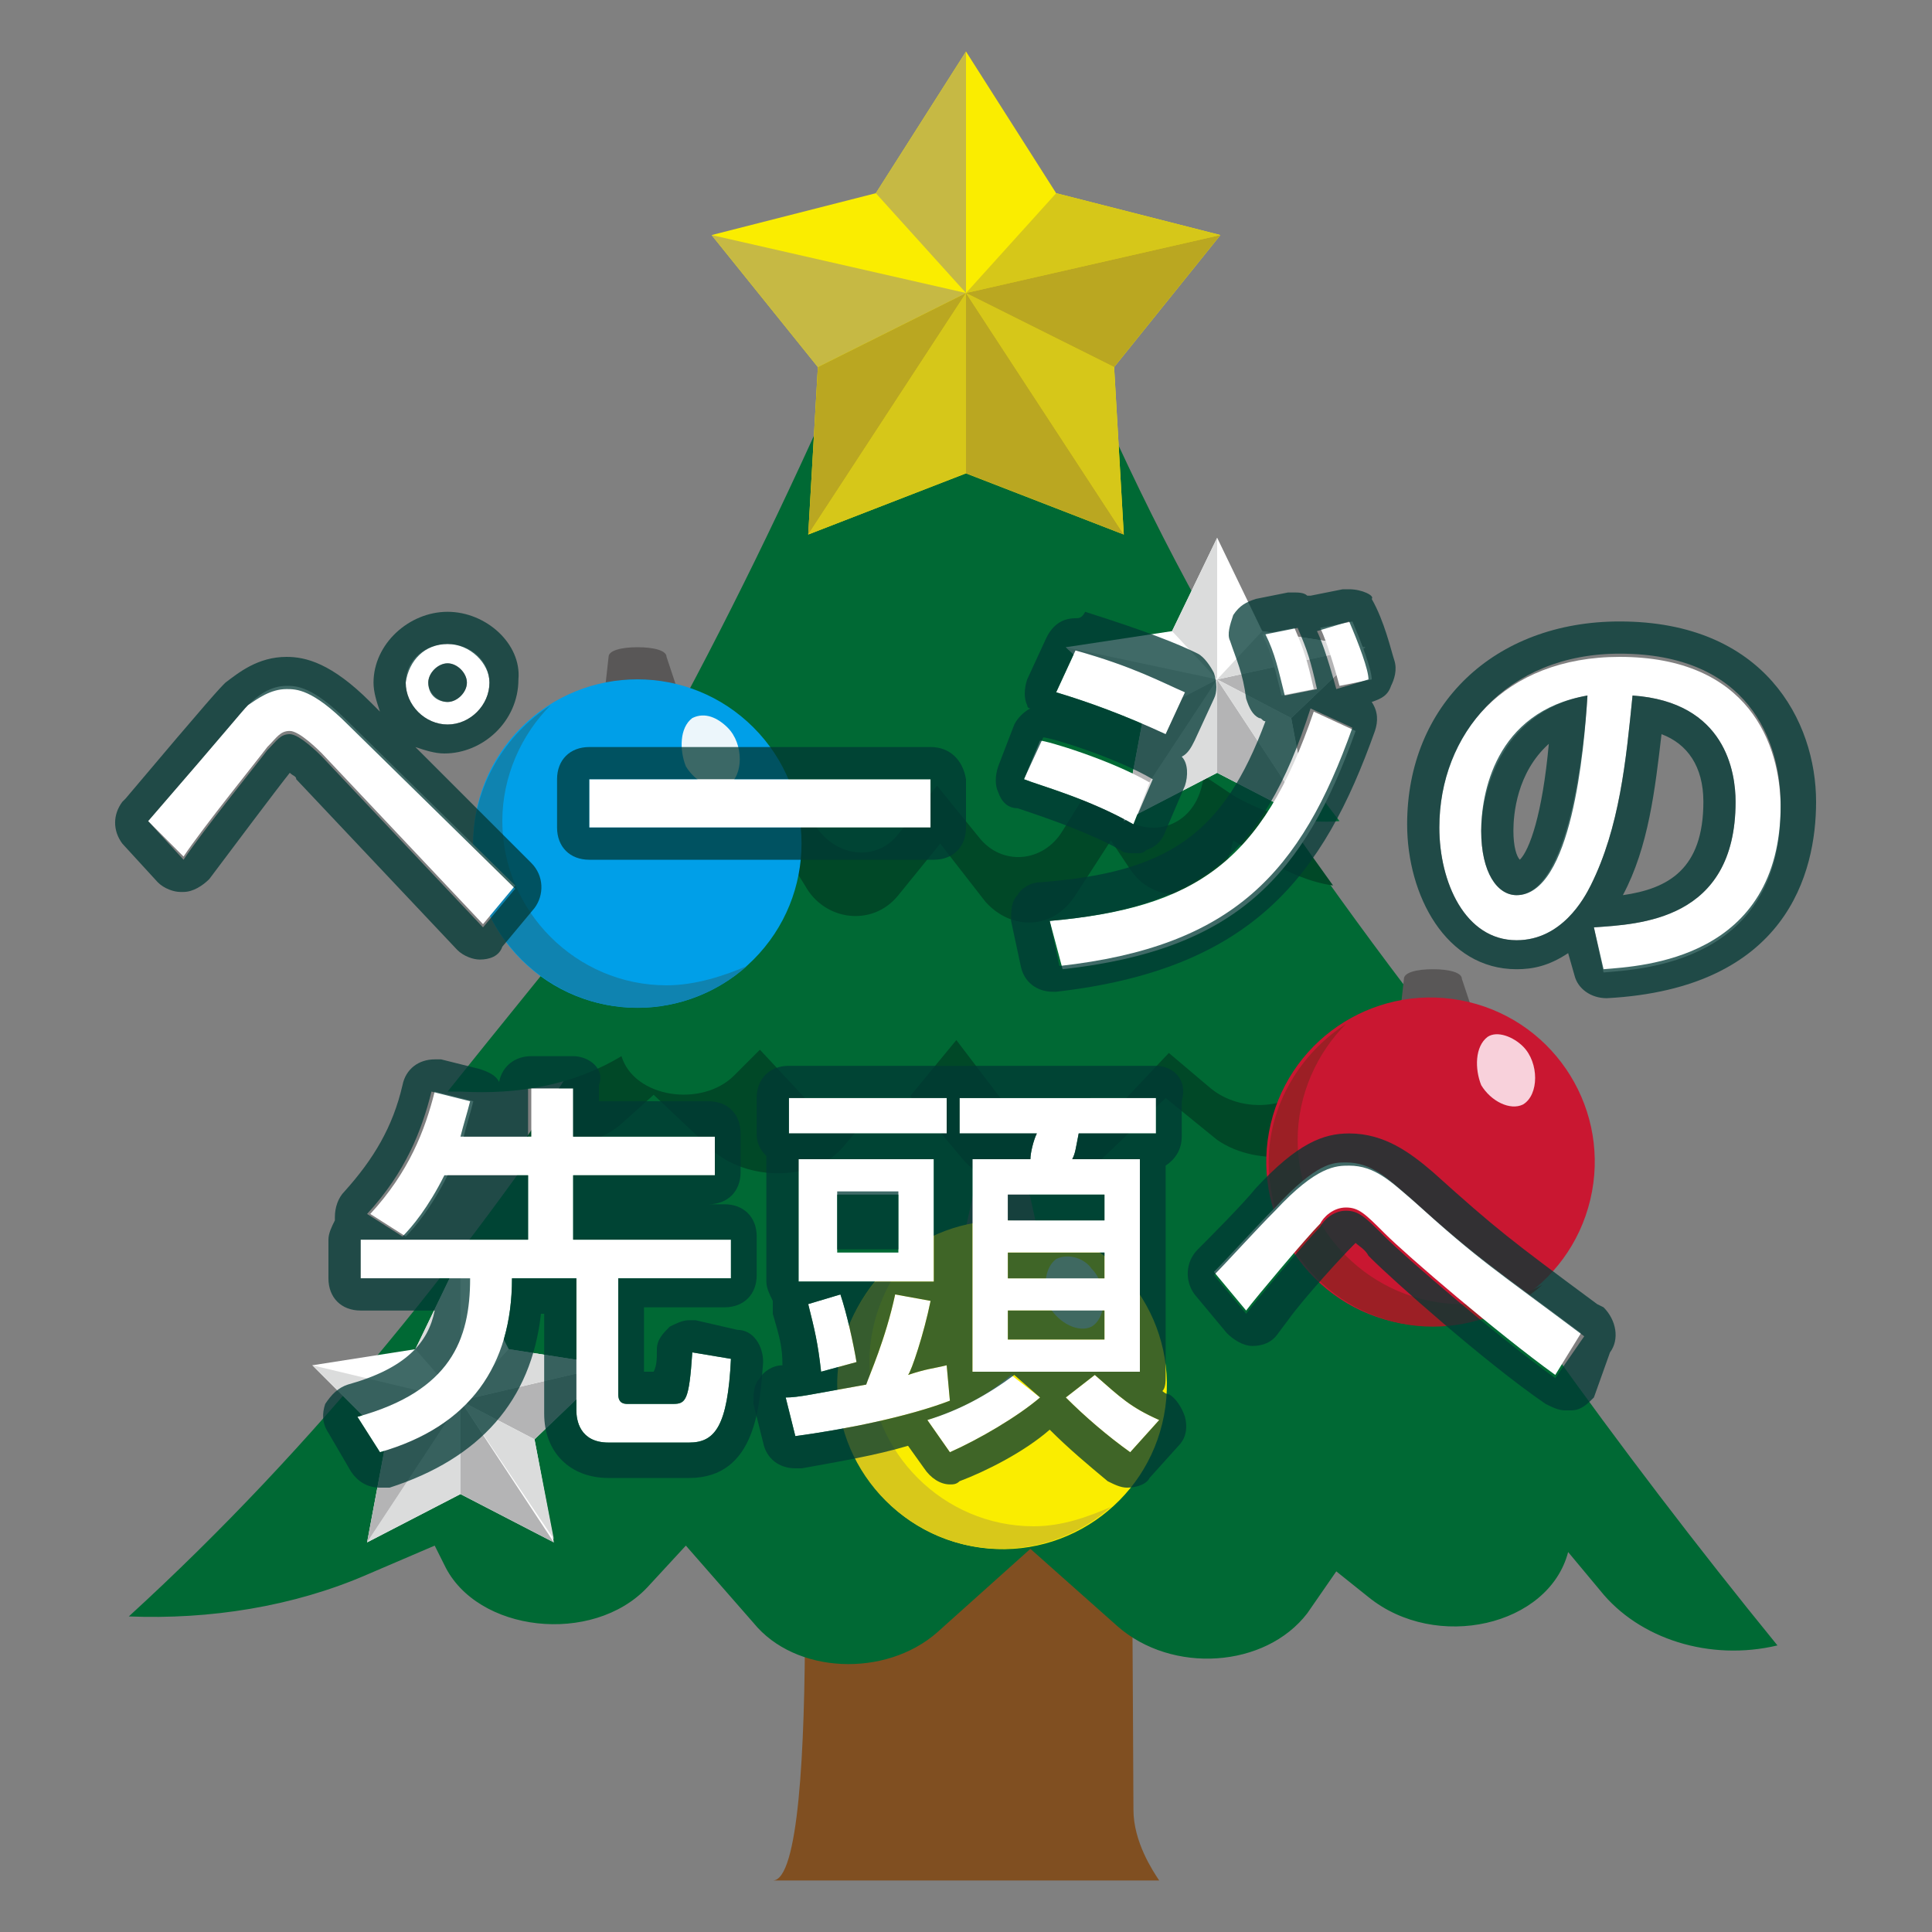 <?xml version="1.0" encoding="utf-8"?>
<!-- Generator: Adobe Illustrator 28.0.0, SVG Export Plug-In . SVG Version: 6.00 Build 0)  -->
<svg version="1.1" id="レイヤー_1" xmlns="http://www.w3.org/2000/svg" xmlns:xlink="http://www.w3.org/1999/xlink" x="0px"
	 y="0px" width="60px" height="60px" viewBox="0 0 60 60" style="enable-background:new 0 0 60 60;" xml:space="preserve">
<rect x="0" y="0" width="60" height="60" fill="#808080" stroke="none"/>
<style type="text/css">
	.st0{fill:#804F21;}
	.st1{fill:#006934;}
	.st2{fill:#004827;}
	.st3{fill:#FFFFFF;}
	.st4{fill:#DBDCDC;}
	.st5{fill:#B4B4B5;}
	.st6{fill:#FAED00;}
	.st7{fill:#C6B944;}
	.st8{fill:#D6C719;}
	.st9{fill:#BAA721;}
	.st10{fill:#595757;}
	.st11{fill:#009FE8;}
	.st12{fill:#0F83B0;}
	.st13{fill:#ECF6FB;}
	.st14{fill:#C91731;}
	.st15{fill:#9C1F25;}
	.st16{fill:#F8D1DB;}
	.st17{fill:#D8C81A;}
	.st18{fill:#FCFBE6;}
	.st19{opacity:0.75;}
	.st20{fill:#003834;}
</style>
<path class="st0" d="M36,58.4c-0.2-0.3-0.8-1.2-0.8-2.2s-0.1-17.3-0.1-17.3l-10.3,3.3c0,0,0.8,16.2-0.8,16.2"/>
<path class="st1" d="M30.2,12.5l0.1,0.1c7.3,13.6,14.8,26.1,24.9,38.5l0,0c-2.1,0.5-4.3-0.2-5.5-1.7l-1-1.2l0,0
	c-0.6,2.3-4.1,3.1-6.2,1.4l-1-0.8l-0.9,1.3c-1.3,1.7-4.2,1.9-5.9,0.4l-2.7-2.4l-2.9,2.6c-1.6,1.4-4.4,1.3-5.7-0.3L21.3,48l-1.2,1.3
	c-1.7,1.8-5.3,1.4-6.3-0.7l-0.3-0.6l-2.1,0.9c-2.3,1-4.9,1.4-7.4,1.3l0,0C15.6,39.6,23.3,26,30.2,12.5L30.2,12.5z"/>
<path class="st2" d="M41.9,34.9c-4.5-7.2-8.6-14.6-12.6-22.3l-0.1-0.1v0c-3.8,7.8-8,15.6-12.9,22.9c1,0.3,2.2,0.2,3-0.5l1-0.9
	l1.8,1.7c1.1,1,3.2,1,4.1-0.1l1.7-2l2,2.4c0.9,1.1,3.1,1.2,4.1,0.2l2.2-2.1l1.6,1.3C39.1,36.3,41.2,36,41.9,34.9z"/>
<path class="st1" d="M31.2,10.7h-0.6c-4.6,8.7-10.3,15.2-16.7,23.2l0,0l0.4,0c1.8,0.1,3.5-0.2,5-1.1l0,0l0,0
	c0.4,1.3,2.5,1.6,3.5,0.6l0.8-0.8l1.4,1.5c0.9,0.9,2.6,0.9,3.3-0.1l1.4-1.7l1.6,2.1c0.8,1,2.5,1,3.3,0.1l1.7-1.8l1.3,1.1
	c1.1,0.9,3,0.6,3.4-0.7l0.4-0.9l0.1,0.1c1.3,1.2,3.1,1.9,5,2l0,0C40.3,26.6,35.6,19.4,31.2,10.7L31.2,10.7z"/>
<path class="st2" d="M31.2,10.7L31.2,10.7l-0.6,0c-3.5,6.6-7.6,11.9-12.1,17.5c0.8,0,1.6-0.4,2-1.2l0.5-0.8c0.3,1.5,2,2.1,3,1
	l0.5-0.5l0.5,0.8c0.6,1.1,2.1,1.3,2.9,0.3l1.3-1.6l1.4,1.8c0.8,0.9,2.1,0.9,2.8-0.2l1.1-1.7l0.6,0.9c0.8,1.2,2.6,1,3.1-0.5l0.1-0.4
	l1,0.6c0.7,0.4,1.4,0.7,2.1,0.8C37.5,22.1,34.2,16.7,31.2,10.7z"/>
<path class="st1" d="M30,2.3L30,2.3c-3.3,8.4-6.7,16.1-11.2,23.8l0,0c0.9,0.3,1.9-0.1,2.4-1l0.4-0.7l0,0c0.3,1.4,1.9,1.9,2.8,0.9
	l0.5-0.5l0.4,0.8c0.6,1,1.9,1.2,2.6,0.3l1.2-1.5l1.3,1.6c0.7,0.9,2,0.8,2.6-0.2l1-1.6l0.5,0.8c0.8,1.1,2.4,0.9,2.8-0.5l0.1-0.4
	l0.9,0.6c1,0.6,2.2,0.9,3.3,0.8l0,0C36.5,18.9,33.1,10.5,30,2.3L30,2.3z"/>
<g>
	<polygon class="st3" points="37.8,16.7 39.2,19.6 42.4,20.1 40.1,22.3 40.7,25.5 37.8,24 34.9,25.5 35.5,22.3 33.1,20.1 36.4,19.6 
			"/>
	<polygon class="st4" points="37.8,21.1 37.8,16.7 36.4,19.6 	"/>
	<polygon class="st4" points="33.1,20.1 37.8,21.1 35.5,22.3 	"/>
	<polygon class="st4" points="37.8,24 37.8,21.1 34.9,25.5 	"/>
	<polygon class="st5" points="40.7,25.5 37.8,21.1 37.8,24 	"/>
	<polygon class="st5" points="42.4,20.1 37.8,21.1 40.1,22.3 	"/>
	<polygon class="st5" points="35.5,22.3 37.8,21.1 34.9,25.5 	"/>
	<polygon class="st4" points="39.2,19.6 37.8,21.1 42.4,20.1 	"/>
	<polygon class="st4" points="40.1,22.3 40.7,25.5 37.8,21.1 	"/>
</g>
<g>
	<polygon class="st3" points="14.3,39 15.8,41.9 19,42.4 16.6,44.7 17.2,47.9 14.3,46.4 11.4,47.9 12,44.7 9.7,42.4 12.9,41.9 	"/>
	<polygon class="st4" points="14.3,43.5 14.3,39 12.9,41.9 	"/>
	<polygon class="st4" points="9.7,42.4 14.3,43.5 12,44.7 	"/>
	<polygon class="st4" points="14.3,46.4 14.3,43.5 11.4,47.9 	"/>
	<polygon class="st5" points="17.2,47.9 14.3,43.5 14.3,46.4 	"/>
	<polygon class="st5" points="19,42.4 14.3,43.5 16.6,44.7 	"/>
	<polygon class="st5" points="12,44.7 14.3,43.5 11.4,47.9 	"/>
	<polygon class="st4" points="15.8,41.9 14.3,43.5 19,42.4 	"/>
	<polygon class="st4" points="16.6,44.7 17.2,47.8 14.3,43.5 	"/>
</g>
<g>
	<polygon class="st6" points="30,1.6 32.8,6 37.9,7.3 34.6,11.4 34.9,16.6 30,14.7 25.1,16.6 25.4,11.4 22.1,7.3 27.2,6 	"/>
	<polygon class="st7" points="30,9.1 30,1.6 27.2,6 	"/>
	<polygon class="st7" points="22.1,7.3 30,9.1 25.4,11.4 	"/>
	<polygon class="st8" points="30,14.7 30,9.1 25.1,16.6 	"/>
	<polygon class="st8" points="34.6,11.4 30,9.1 34.9,16.6 	"/>
	<polygon class="st8" points="32.8,6 30,9.1 37.9,7.3 	"/>
	<polygon class="st9" points="30,9.1 34.9,16.6 30,14.7 	"/>
	<polygon class="st9" points="25.4,11.4 25.1,16.6 30,9.1 	"/>
	<polygon class="st9" points="37.9,7.3 34.6,11.4 30,9.1 	"/>
</g>
<path class="st10" d="M20.7,20.4c0-0.2-0.4-0.3-0.9-0.3c-0.5,0-0.9,0.1-0.9,0.3l-0.1,0.9l1.1,0l1.1,0L20.7,20.4z"/>
<ellipse transform="matrix(0.707 -0.707 0.707 0.707 -12.729 21.672)" class="st11" cx="19.8" cy="26.2" rx="5.1" ry="5.1"/>
<path class="st12" d="M20.7,30.6c-2.8,0-5.1-2.3-5.1-5.1c0-1.4,0.6-2.7,1.5-3.6c-1.4,0.9-2.4,2.5-2.4,4.3c0,2.8,2.3,5.1,5.1,5.1
	c1.3,0,2.5-0.5,3.4-1.3C22.5,30.3,21.6,30.6,20.7,30.6z"/>
<path class="st13" d="M21.5,22.3c-0.4,0.3-0.4,1-0.2,1.5c0.3,0.5,0.9,0.8,1.3,0.6c0.5-0.3,0.5-1.3,0-1.8
	C22.3,22.3,21.9,22.1,21.5,22.3z"/>
<g>
	<path class="st10" d="M45.4,30.4c0-0.2-0.4-0.3-0.9-0.3c-0.5,0-0.9,0.1-0.9,0.3l-0.1,0.9l1.1,0l1.1,0L45.4,30.4z"/>
	<ellipse transform="matrix(0.231 -0.973 0.973 0.231 -0.979 71.038)" class="st14" cx="44.5" cy="36.1" rx="5.1" ry="5.1"/>
	<path class="st15" d="M45.4,40.5c-2.8,0-5.1-2.3-5.1-5.1c0-1.4,0.6-2.7,1.5-3.6c-1.4,0.9-2.4,2.5-2.4,4.3c0,2.8,2.3,5.1,5.1,5.1
		c1.3,0,2.5-0.5,3.4-1.3C47.2,40.3,46.3,40.5,45.4,40.5z"/>
	<path class="st16" d="M46.2,32.2c-0.4,0.3-0.4,1-0.2,1.5c0.3,0.5,0.9,0.8,1.3,0.6c0.5-0.3,0.5-1.3,0-1.8C47,32.2,46.5,32,46.2,32.2
		z"/>
</g>
<g>
	<path class="st10" d="M32,37.2c0-0.2-0.4-0.3-0.9-0.3s-0.9,0.1-0.9,0.3L30,38.1l1.1,0l1.1,0L32,37.2z"/>
	<ellipse transform="matrix(0.186 -0.983 0.983 0.186 -16.918 65.581)" class="st6" cx="31.1" cy="43" rx="5.1" ry="5.1"/>
	<path class="st17" d="M32.1,47.4c-2.8,0-5.1-2.3-5.1-5.1c0-1.4,0.6-2.7,1.5-3.6C27,39.6,26,41.2,26,43c0,2.8,2.3,5.1,5.1,5.1
		c1.3,0,2.5-0.5,3.4-1.3C33.8,47.1,33,47.4,32.1,47.4z"/>
	<path class="st18" d="M32.8,39.1c-0.4,0.3-0.4,1-0.2,1.5c0.3,0.5,0.9,0.8,1.3,0.6c0.5-0.3,0.5-1.3,0-1.8
		C33.7,39.1,33.2,38.9,32.8,39.1z"/>
</g>
<g>
	<path class="st3" d="M4.6,25.5c2.6-3,2.9-3.4,3.1-3.6c0.3-0.3,0.7-0.6,1.2-0.6c0.3,0,0.8,0,1.9,1.1l5.2,5.1l-1,1.2l-5-5.3
		c-0.1-0.1-0.7-0.7-1-0.7c-0.3,0-0.4,0.2-0.7,0.5c-0.3,0.4-2,2.5-2.6,3.4L4.6,25.5z M15.2,21.2c0,0.7-0.6,1.3-1.3,1.3
		c-0.7,0-1.3-0.6-1.3-1.3s0.6-1.2,1.3-1.2S15.2,20.5,15.2,21.2z M13.3,21.2c0,0.3,0.3,0.6,0.6,0.6c0.3,0,0.6-0.3,0.6-0.6
		c0-0.3-0.3-0.6-0.6-0.6S13.3,20.9,13.3,21.2z"/>
	<g class="st19">
		<path class="st20" d="M13.9,20c0.7,0,1.3,0.6,1.3,1.2c0,0.7-0.6,1.3-1.3,1.3c-0.7,0-1.3-0.6-1.3-1.3C12.7,20.5,13.2,20,13.9,20
			 M13.9,21.8c0.3,0,0.6-0.3,0.6-0.6c0-0.3-0.3-0.6-0.6-0.6s-0.6,0.3-0.6,0.6C13.3,21.6,13.6,21.8,13.9,21.8 M8.9,21.4
			c0.3,0,0.8,0,1.9,1.1l5.2,5.1l-1,1.2l-5-5.3c-0.1-0.1-0.7-0.7-1-0.7c-0.3,0-0.4,0.2-0.7,0.5c-0.3,0.4-2,2.5-2.6,3.4l-1.1-1.2
			c2.6-3,2.9-3.4,3.1-3.6C8,21.7,8.4,21.4,8.9,21.4 M13.9,19c-1.2,0-2.3,1-2.3,2.2c0,0.3,0.1,0.6,0.2,0.9l-0.3-0.3
			c-1.2-1.2-2-1.4-2.6-1.4c-0.9,0-1.5,0.5-1.9,0.8c-0.2,0.2-0.4,0.4-3.1,3.6l-0.1,0.1c-0.3,0.4-0.3,0.9,0,1.3l1.1,1.2
			c0.2,0.2,0.5,0.3,0.7,0.3c0,0,0,0,0.1,0c0.3,0,0.6-0.2,0.8-0.4C7.1,26.5,8.6,24.5,9,24c0.1,0.1,0.2,0.1,0.2,0.2l5,5.3
			c0.2,0.2,0.5,0.3,0.7,0.3c0,0,0,0,0,0c0.3,0,0.6-0.1,0.7-0.4l1-1.2c0.3-0.4,0.3-1-0.1-1.4l-3.6-3.6c0.3,0.1,0.6,0.2,0.9,0.2
			c1.2,0,2.3-1,2.3-2.3C16.2,20,15.1,19,13.9,19L13.9,19z"/>
	</g>
</g>
<g>
	<path class="st3" d="M28.9,24.2v1.5H18.3v-1.5H28.9z"/>
	<g class="st19">
		<path class="st20" d="M28.9,24.2v1.5H18.3v-1.5H28.9 M28.9,23.2H18.3c-0.6,0-1,0.4-1,1v1.5c0,0.6,0.4,1,1,1h10.7c0.6,0,1-0.4,1-1
			v-1.5C29.9,23.6,29.5,23.2,28.9,23.2L28.9,23.2z"/>
	</g>
</g>
<g>
	<path class="st3" d="M35.2,25.6c-1.4-0.8-2.9-1.2-3.4-1.4l0.5-1.2c0.2,0,2.2,0.6,3.4,1.3L35.2,25.6z M32.6,28.6
		c4.5-0.4,6.6-1.8,8.2-6.5l1.3,0.6c-1.6,4.5-3.7,6.8-9.1,7.4L32.6,28.6z M36.2,22.8c-1.3-0.6-2.4-1-3.4-1.3l0.6-1.3
		c1.8,0.5,2.7,1,3.4,1.3L36.2,22.8z M39.8,21.6c-0.2-0.8-0.3-1.3-0.6-1.9l1-0.2c0.3,0.7,0.4,1,0.6,1.9L39.8,21.6z M41.6,21.3
		c-0.3-1.1-0.5-1.6-0.6-1.8l1-0.2c0.3,0.7,0.6,1.5,0.6,1.8L41.6,21.3z"/>
	<g class="st19">
		<path class="st20" d="M41.9,19.3c0.3,0.7,0.6,1.5,0.6,1.8l-1,0.3c-0.3-1.1-0.5-1.6-0.6-1.8L41.9,19.3 M40.3,19.5
			c0.3,0.7,0.4,1,0.6,1.9l-1,0.2c-0.2-0.8-0.3-1.3-0.6-1.9L40.3,19.5 M33.4,20.2c1.8,0.5,2.7,1,3.4,1.3l-0.6,1.3
			c-1.3-0.6-2.4-1-3.4-1.3L33.4,20.2 M40.7,22l1.3,0.6c-1.6,4.5-3.7,6.8-9.1,7.4l-0.3-1.4C37.1,28.2,39.2,26.7,40.7,22 M32.4,22.9
			c0.2,0,2.2,0.6,3.4,1.3l-0.6,1.4c-1.4-0.8-2.9-1.2-3.4-1.4L32.4,22.9 M41.9,18.3c-0.1,0-0.1,0-0.2,0l-1,0.2c0,0,0,0-0.1,0
			c-0.1-0.1-0.3-0.1-0.4-0.1c-0.1,0-0.1,0-0.2,0l-1,0.2c-0.3,0.1-0.5,0.2-0.7,0.5c-0.1,0.3-0.2,0.6-0.1,0.8c0.2,0.6,0.4,1,0.5,1.8
			c0.1,0.3,0.2,0.5,0.4,0.6c0.1,0,0.1,0.1,0.2,0.1c-1.3,3.5-3,4.7-7,5c-0.3,0-0.6,0.2-0.7,0.4c-0.2,0.2-0.2,0.5-0.2,0.8l0.3,1.4
			c0.1,0.5,0.5,0.8,1,0.8c0,0,0.1,0,0.1,0c6.1-0.7,8.3-3.6,9.9-8.1c0.1-0.3,0.1-0.6-0.1-0.9l0,0c0.3-0.1,0.5-0.2,0.6-0.5
			c0.1-0.2,0.2-0.5,0.1-0.8c-0.1-0.3-0.3-1.2-0.7-1.9C42.7,18.5,42.3,18.3,41.9,18.3L41.9,18.3z M33.4,19.2c-0.4,0-0.7,0.2-0.9,0.6
			l-0.6,1.3c-0.1,0.3-0.1,0.6,0,0.8c0,0,0,0.1,0.1,0.1c-0.2,0.1-0.4,0.3-0.5,0.5L31,23.8c-0.1,0.3-0.1,0.6,0,0.8
			c0.1,0.3,0.3,0.5,0.6,0.5c1.2,0.4,2.3,0.8,3.2,1.3c0.1,0.1,0.3,0.1,0.5,0.1c0.1,0,0.2,0,0.3-0.1c0.3-0.1,0.5-0.3,0.6-0.6l0.6-1.4
			c0.1-0.3,0.1-0.7-0.1-0.9c0.2-0.1,0.3-0.3,0.4-0.5l0.6-1.3c0.1-0.2,0.1-0.5,0-0.8c-0.1-0.2-0.3-0.5-0.5-0.6
			c-0.6-0.3-1.6-0.7-3.5-1.3C33.6,19.2,33.5,19.2,33.4,19.2L33.4,19.2z"/>
	</g>
</g>
<g>
	<path class="st3" d="M49.5,28.8c1.4-0.1,4.4-0.2,4.4-3.9c0-0.9-0.3-3.1-3.2-3.3c-0.2,2-0.4,4.1-1.3,5.9c-0.2,0.4-0.9,1.7-2.3,1.7
		c-1.6,0-2.4-1.8-2.4-3.5c0-2.9,2-5.3,5.6-5.3c4,0,5,2.7,5,4.7c0,4.8-4.3,5-5.5,5.1L49.5,28.8z M46,25.8c0,1.3,0.5,2,1.1,2
		c1.6,0,2.1-4.5,2.2-6.2C46.5,22.1,46,24.8,46,25.8z"/>
	<g class="st19">
		<path class="st20" d="M50.3,20.3c4,0,5,2.7,5,4.7c0,4.8-4.3,5-5.5,5.1l-0.3-1.3c1.4-0.1,4.4-0.2,4.4-3.9c0-0.9-0.3-3.1-3.2-3.3
			c-0.2,2-0.4,4.1-1.3,5.9c-0.2,0.4-0.9,1.7-2.3,1.7c-1.6,0-2.4-1.8-2.4-3.5C44.7,22.8,46.8,20.3,50.3,20.3 M49.3,21.6
			c-2.9,0.5-3.3,3.1-3.3,4.2c0,1.3,0.5,2,1.1,2C48.8,27.8,49.2,23.3,49.3,21.6 M50.3,19.3c-3.9,0-6.6,2.6-6.6,6.3
			c0,2.2,1.2,4.5,3.4,4.5c0.5,0,1-0.1,1.6-0.5l0.2,0.7c0.1,0.4,0.5,0.7,1,0.7c0,0,0,0,0,0c5.6-0.3,6.5-3.9,6.5-6.1
			C56.4,22.4,54.8,19.3,50.3,19.3L50.3,19.3z M50.4,27.8c0.8-1.5,1-3.3,1.2-5c0.8,0.3,1.3,1,1.3,2.1C52.9,27,51.8,27.6,50.4,27.8
			L50.4,27.8z M47.2,26.7c-0.1-0.1-0.2-0.4-0.2-0.9c0-0.5,0.1-1.8,1.1-2.7C47.9,25.3,47.5,26.4,47.2,26.7L47.2,26.7z"/>
	</g>
</g>
<g>
	<path class="st3" d="M13.9,36.5c-0.5,1-1,1.6-1.3,1.9l-1.1-0.7c1.2-1.3,1.7-2.6,2-3.8l1.2,0.3c-0.1,0.4-0.2,0.7-0.3,1.1h2.1v-1.5
		h1.3v1.5h4.4v1.2h-4.4v2h4.9v1.2h-3.5v3.6c0,0.3,0.2,0.3,0.3,0.3h1.4c0.4,0,0.5-0.1,0.6-1.6l1.2,0.2c-0.1,2.1-0.5,2.6-1.3,2.6h-2.5
		c-0.9,0-1-0.7-1-1v-4.1h-2c0,2.7-1.3,4.6-4.1,5.4L11.1,44c2.9-0.8,3.5-2.4,3.5-4.3h-3.4v-1.2h5.2v-2H13.9z"/>
	<g class="st19">
		<path class="st20" d="M17.8,33.8v1.5h4.4v1.2h-4.4v2h4.9v1.2h-3.5v3.6c0,0.3,0.2,0.3,0.3,0.3h1.4c0.4,0,0.5-0.1,0.6-1.6l1.2,0.2
			c-0.1,2.1-0.5,2.6-1.3,2.6h-2.5c-0.9,0-1-0.7-1-1v-4.1h-2c0,2.7-1.3,4.6-4.1,5.4L11.1,44c2.9-0.8,3.5-2.4,3.5-4.3h-3.4v-1.2h5.2
			v-2h-2.6c-0.5,1-1,1.6-1.3,1.9l-1.1-0.7c1.2-1.3,1.7-2.6,2-3.8l1.2,0.3c-0.1,0.4-0.2,0.7-0.3,1.1h2.1v-1.5H17.8 M17.8,32.8h-1.3
			c-0.5,0-0.9,0.3-1,0.8c-0.1-0.2-0.3-0.3-0.6-0.4l-1.2-0.3c-0.1,0-0.1,0-0.2,0c-0.5,0-0.9,0.3-1,0.8C12.2,35,11.6,36,10.7,37
			c-0.2,0.2-0.3,0.5-0.3,0.8c0,0,0,0.1,0,0.1c-0.1,0.2-0.2,0.4-0.2,0.6v1.2c0,0.6,0.4,1,1,1h2.3c-0.2,1-0.9,1.8-2.7,2.3
			c-0.3,0.1-0.5,0.3-0.7,0.6c-0.1,0.3-0.1,0.6,0.1,0.9l0.7,1.2c0.2,0.3,0.5,0.5,0.9,0.5c0.1,0,0.2,0,0.3,0c2.8-0.9,4.4-2.7,4.7-5.4
			h0.1v3.1c0,1.2,0.8,2,2,2h2.5c2.1,0,2.2-2.3,2.3-3.6c0-0.5-0.3-1-0.8-1L21.6,41c-0.1,0-0.1,0-0.2,0c-0.2,0-0.4,0.1-0.6,0.2
			c-0.2,0.2-0.4,0.4-0.4,0.7c0,0.3,0,0.5-0.1,0.7l-0.3,0v-2h2.5c0.6,0,1-0.4,1-1v-1.2c0-0.6-0.4-1-1-1h-3.9v0h3.4c0.6,0,1-0.4,1-1
			v-1.2c0-0.6-0.4-1-1-1h-3.4v-0.5C18.8,33.2,18.3,32.8,17.8,32.8L17.8,32.8z M14.5,37.5h1v0L14.5,37.5
			C14.4,37.5,14.5,37.5,14.5,37.5L14.5,37.5z"/>
	</g>
</g>
<g>
	<path class="st3" d="M24.4,43.4c0.4,0,0.8-0.1,2.5-0.4c0.1-0.3,0.6-1.4,0.9-2.8l1.1,0.2c-0.2,1-0.6,2.2-0.7,2.3
		c0.6-0.2,0.8-0.2,1.2-0.3l0.1,1.1c-1.3,0.5-3.3,0.9-4.8,1.1L24.4,43.4z M24.5,34.1h4.9v1.1h-4.9V34.1z M29,36v3.8h-4.2V36H29z
		 M26.1,40.2c0.2,0.6,0.4,1.5,0.5,2.1l-1.1,0.3c-0.1-0.9-0.2-1.3-0.4-2.1L26.1,40.2z M26,37.1v1.8h1.9v-1.8H26z M32.3,43.4
		c-0.7,0.6-1.9,1.3-2.8,1.7l-0.7-1c0.9-0.3,1.8-0.7,2.6-1.4L32.3,43.4z M35.9,34.1v1.1h-2.4c-0.1,0.5-0.1,0.6-0.2,0.8h2.1v6.6h-5.2
		V36H32c0-0.2,0.1-0.6,0.2-0.8h-2.4v-1.1H35.9z M31.3,37.1v0.8h3v-0.8H31.3z M31.3,38.9v0.8h3v-0.8H31.3z M31.3,40.7v0.9h3v-0.9
		H31.3z M35.1,45.1c-0.7-0.5-1.4-1.1-2-1.7l0.9-0.7c0.8,0.7,1.1,1,2,1.4L35.1,45.1z"/>
	<g class="st19">
		<path class="st20" d="M35.9,34.1v1.1h-2.4c-0.1,0.5-0.1,0.6-0.2,0.8h2.1v6.6h-5.2V36H32c0-0.2,0.1-0.6,0.2-0.8h-2.4v-1.1H35.9
			 M31.3,37.9h3v-0.8h-3V37.9 M31.3,39.7h3v-0.8h-3V39.7 M31.3,41.6h3v-0.9h-3V41.6 M29.4,34.1v1.1h-4.9v-1.1H29.4 M29,36v3.8h-4.2
			V36H29 M26,38.8h1.9v-1.8H26V38.8 M27.8,40.2l1.1,0.2c-0.2,1-0.6,2.2-0.7,2.3c0.6-0.2,0.8-0.2,1.2-0.3l0.1,1.1
			c-1.3,0.5-3.3,0.9-4.8,1.1l-0.3-1.2c0.4,0,0.8-0.1,2.5-0.4C27,42.7,27.5,41.6,27.8,40.2 M26.1,40.2c0.2,0.6,0.4,1.5,0.5,2.1
			l-1.1,0.3c-0.1-0.9-0.2-1.3-0.4-2.1L26.1,40.2 M31.5,42.7l0.8,0.7c-0.7,0.6-1.9,1.3-2.8,1.7l-0.7-1C29.8,43.8,30.7,43.3,31.5,42.7
			 M34,42.7c0.8,0.7,1.1,1,2,1.4l-0.9,1c-0.7-0.5-1.4-1.1-2-1.7L34,42.7 M35.9,33.1h-6.1c-0.1,0-0.1,0-0.2,0c-0.1,0-0.1,0-0.2,0
			h-4.9c-0.6,0-1,0.4-1,1v1.1c0,0.3,0.1,0.5,0.3,0.7c0,0,0,0.1,0,0.1v3.8c0,0.2,0.1,0.4,0.2,0.6c0,0.1,0,0.2,0,0.4
			c0.2,0.7,0.3,1,0.3,1.6c0,0,0,0,0,0c-0.3,0-0.6,0.2-0.7,0.4c-0.2,0.2-0.2,0.5-0.2,0.8l0.3,1.2c0.1,0.5,0.5,0.8,1,0.8
			c0.1,0,0.1,0,0.2,0c1.1-0.2,2.3-0.4,3.3-0.7l0.5,0.7c0.2,0.3,0.5,0.5,0.8,0.5c0.1,0,0.2,0,0.3-0.1c0.8-0.3,2-0.9,2.8-1.6
			c0.6,0.6,1.2,1.1,1.8,1.6c0.2,0.1,0.4,0.2,0.6,0.2c0.3,0,0.6-0.1,0.7-0.3l0.9-1c0.2-0.2,0.3-0.5,0.2-0.9c-0.1-0.3-0.3-0.6-0.5-0.7
			c-0.1,0-0.2-0.1-0.2-0.1c0.1-0.1,0.1-0.3,0.1-0.5v-6.5c0.3-0.2,0.5-0.5,0.5-0.9v-1.1C36.9,33.5,36.4,33.1,35.9,33.1L35.9,33.1z"/>
	</g>
</g>
<g>
	<path class="st3" d="M48.3,42.7c-1.8-1.3-4.6-3.7-5.3-4.4c-0.6-0.6-0.8-0.8-1.2-0.8c-0.4,0-0.7,0.3-0.8,0.5c-0.4,0.4-2,2.3-2.3,2.7
		l-1-1.2c0.4-0.4,1.3-1.4,1.9-2c1.3-1.4,1.8-1.4,2.2-1.4c0.8,0,1.3,0.5,2,1.1c2.1,1.9,2.5,2.1,5.3,4.2L48.3,42.7z"/>
	<g class="st19">
		<path class="st20" d="M41.9,36.2c0.8,0,1.3,0.5,2,1.1c2.1,1.9,2.5,2.1,5.3,4.2l-0.9,1.3c-1.8-1.3-4.6-3.7-5.3-4.4
			c-0.6-0.6-0.8-0.8-1.2-0.8c-0.4,0-0.7,0.3-0.8,0.5c-0.4,0.4-2,2.3-2.3,2.7l-1-1.2c0.4-0.4,1.3-1.4,1.9-2
			C40.9,36.2,41.5,36.2,41.9,36.2 M41.9,35.2c-0.8,0-1.6,0.3-2.9,1.7c-0.4,0.5-1.5,1.6-1.8,1.9c-0.4,0.4-0.4,1-0.1,1.4l1,1.2
			c0.2,0.2,0.5,0.4,0.8,0.4c0,0,0,0,0,0c0.3,0,0.6-0.1,0.8-0.4l0.3-0.4c0.5-0.7,1.7-2,2-2.3c0,0,0,0,0.1-0.1
			c0.1,0.1,0.3,0.2,0.4,0.4l0.1,0.1c0.6,0.6,3.5,3.2,5.4,4.5c0.2,0.1,0.4,0.2,0.6,0.2c0.1,0,0.1,0,0.2,0c0.3,0,0.5-0.2,0.7-0.4
			L50,42c0.3-0.4,0.2-1-0.2-1.4l-0.2-0.1c-2.7-2-3.1-2.3-5.1-4.1C43.8,35.8,43,35.2,41.9,35.2L41.9,35.2z"/>
	</g>
</g>
</svg>

